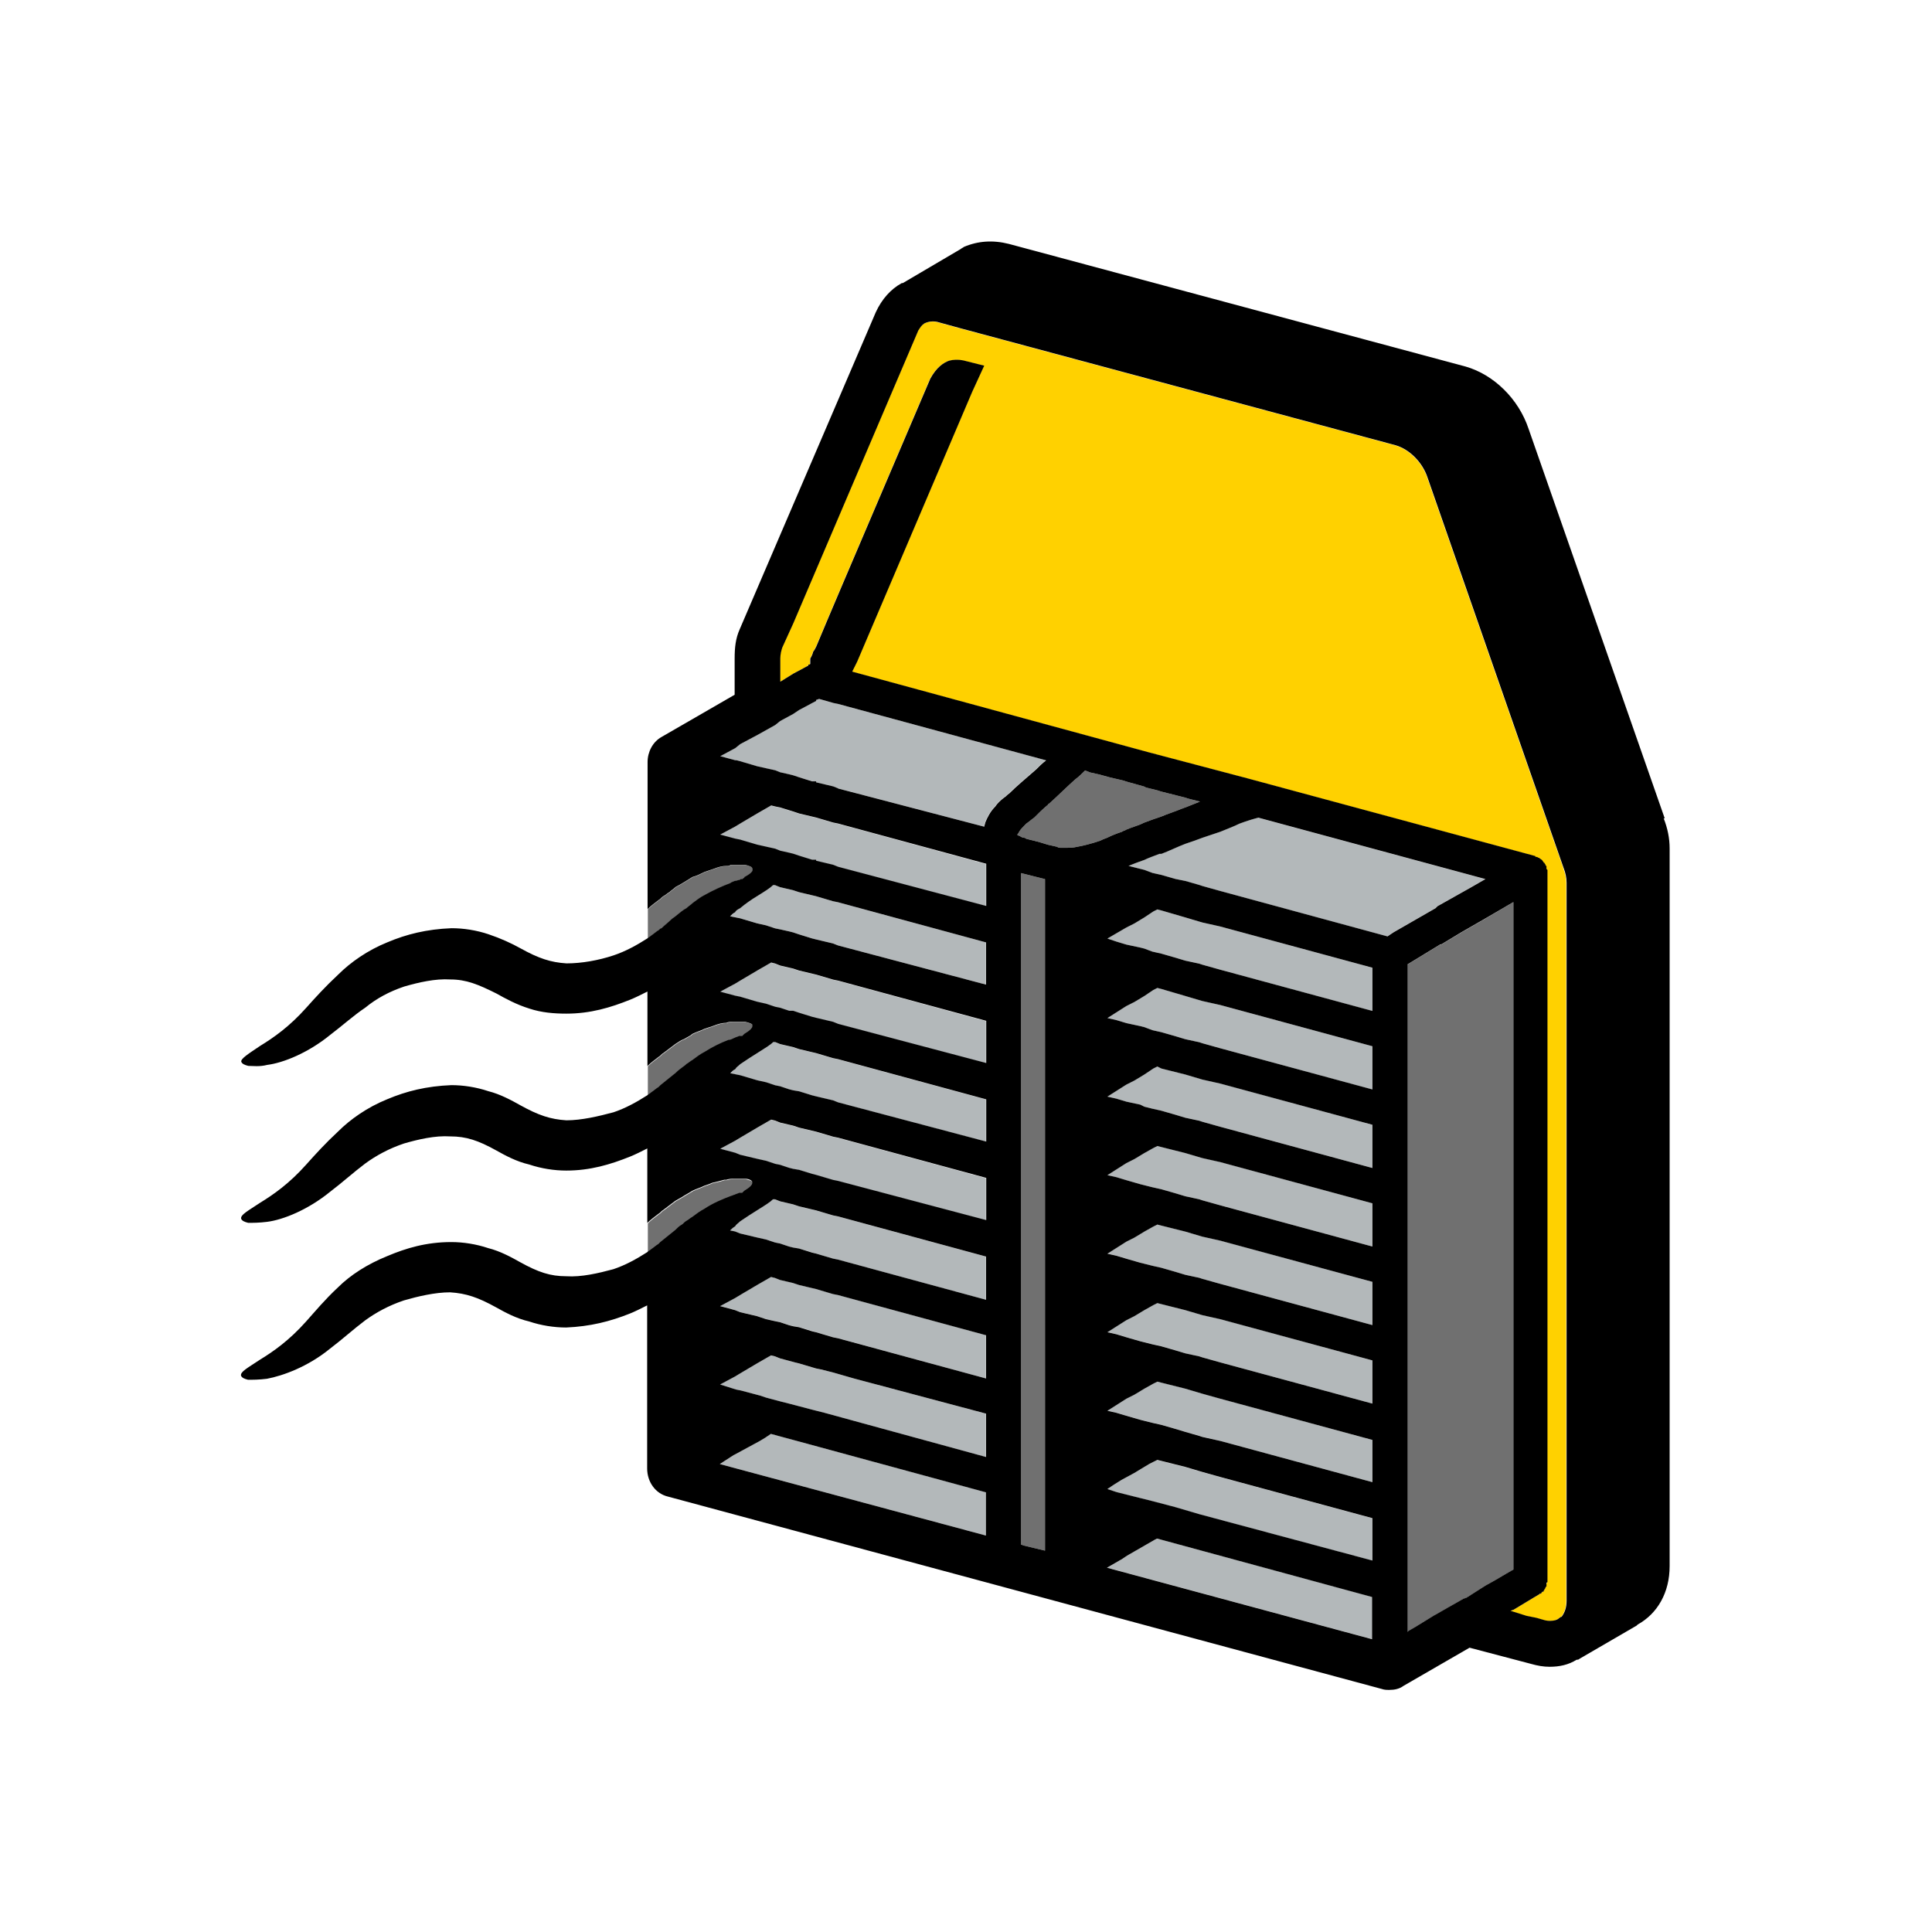 <?xml version="1.0" encoding="UTF-8"?> <svg xmlns="http://www.w3.org/2000/svg" width="96" height="96" viewBox="0 0 96 96" fill="none"><path d="M38.304 71.242L38.006 71.442L37.758 71.599L36.461 72.298L35.766 72.748L48.99 76.3V75.694V75.394V75.095V74.246V74.146L39.595 71.599L38.304 71.242Z" fill="#B3B8BA"></path><path d="M41.382 68.197L40.786 68.047L40.538 67.997L39.694 67.747L39.495 67.697L38.751 67.498L38.503 67.398L38.304 67.348L37.609 67.747L36.758 68.247L36.51 68.396L35.766 68.796L36.56 69.046L36.808 69.096L37.758 69.345L38.056 69.445L38.8 69.645L39.198 69.745L40.339 70.044L40.935 70.194L48.99 72.399V72.099V71.75V71.243V70.594V70.344V70.244L42.431 68.496L41.382 68.197Z" fill="#B3B8BA"></path><path d="M41.382 64.294L40.538 64.045L39.694 63.845L39.396 63.745L38.751 63.595L38.503 63.495L38.304 63.445L37.609 63.845L36.758 64.344L36.51 64.494L35.766 64.894L36.51 65.093L36.758 65.193L37.609 65.393L38.056 65.543L38.503 65.643L38.751 65.693L39.198 65.843L39.396 65.892L39.694 65.942L40.389 66.142L40.538 66.192L41.382 66.442L41.63 66.492L48.99 68.496V68.197V67.348V66.442V66.342L41.63 64.344L41.382 64.294Z" fill="#B3B8BA"></path><path d="M41.382 60.393L40.538 60.143L39.694 59.943L39.397 59.843L38.751 59.694L38.503 59.594H38.404C38.255 59.744 38.007 59.893 37.61 60.143C37.361 60.293 37.064 60.493 36.766 60.692C36.667 60.792 36.567 60.842 36.518 60.942C36.418 60.992 36.319 61.092 36.27 61.142L36.518 61.192L36.766 61.292L37.61 61.492L38.056 61.591L38.503 61.741L38.751 61.791L39.198 61.941L39.397 61.991L39.694 62.041L40.389 62.241L40.538 62.291L41.382 62.54L41.63 62.59L48.99 64.588V62.44L41.63 60.443L41.382 60.393Z" fill="#B3B8BA"></path><path d="M41.382 56.49L40.538 56.24L39.694 56.04L39.396 55.94L38.751 55.79L38.503 55.691L38.304 55.641L37.609 56.04L36.758 56.54L36.51 56.689L35.766 57.089L36.51 57.289L36.758 57.389L37.609 57.588L38.056 57.688L38.503 57.838L38.751 57.888L39.198 58.038L39.396 58.088L39.694 58.138L40.339 58.337L40.538 58.387L41.382 58.644L41.63 58.694L48.99 60.642V60.392V59.493V58.644V58.544L41.63 56.54L41.382 56.49Z" fill="#B3B8BA"></path><path d="M41.382 52.584L40.538 52.334L39.694 52.135L39.397 52.035L38.751 51.885L38.503 51.785H38.404C38.255 51.935 38.007 52.085 37.61 52.334C37.361 52.484 37.064 52.684 36.766 52.884C36.667 52.984 36.567 53.034 36.518 53.134C36.418 53.184 36.369 53.283 36.27 53.333L36.518 53.383L36.766 53.433L37.61 53.683L38.056 53.783L38.503 53.933L38.751 53.983L39.198 54.132L39.397 54.182L39.694 54.232L40.34 54.432L40.538 54.482L41.382 54.682L41.63 54.782L48.99 56.729V54.632L41.63 52.634L41.382 52.584Z" fill="#B3B8BA"></path><path d="M41.382 48.685L40.538 48.435L39.694 48.236L39.396 48.136L38.751 47.986L38.503 47.886L38.304 47.836L37.609 48.236L36.758 48.735L36.51 48.885L35.766 49.284L36.51 49.484L36.758 49.534L37.609 49.791L38.056 49.891L38.503 50.041L38.751 50.09L39.198 50.24H39.396L39.694 50.34L40.339 50.54L40.538 50.59L41.382 50.79L41.63 50.889L48.99 52.837V52.587V51.688V50.84V50.74L41.63 48.735L41.382 48.685Z" fill="#B3B8BA"></path><path d="M41.382 44.779L40.538 44.53L39.694 44.33L39.397 44.23L38.751 44.08L38.503 43.98H38.404C38.255 44.13 38.007 44.28 37.61 44.53C37.361 44.68 37.064 44.879 36.766 45.129C36.667 45.179 36.567 45.229 36.518 45.329C36.418 45.379 36.369 45.479 36.27 45.529L36.518 45.579L36.766 45.629L37.61 45.878L38.056 45.978L38.503 46.128L38.751 46.178L39.198 46.278L39.397 46.328L39.694 46.428L40.34 46.627L40.538 46.677L41.382 46.877L41.63 46.977L48.99 48.925V46.827L41.63 44.83L41.382 44.779Z" fill="#B3B8BA"></path><path d="M41.382 40.88L40.538 40.63L39.694 40.431L39.396 40.331L38.751 40.131L38.503 40.081L38.304 40.031L37.609 40.431L36.758 40.93L36.51 41.08L35.766 41.487L36.51 41.686L36.758 41.736L37.609 41.986L38.056 42.086L38.503 42.186L38.751 42.286L39.198 42.386L39.396 42.435L39.694 42.535L40.339 42.735H40.538V42.785L41.382 42.985L41.63 43.085L48.99 45.032V44.783V43.884V42.985V42.935L41.63 40.93L41.382 40.88Z" fill="#B3B8BA"></path><path d="M41.382 34.93L40.687 34.73L40.538 34.78V34.83L39.695 35.28L39.397 35.48L38.752 35.829L38.503 36.029L37.61 36.528L36.766 36.978L36.518 37.178L35.773 37.577L36.518 37.777H36.568L36.766 37.827L37.61 38.077L38.057 38.176L38.503 38.276L38.752 38.376L39.198 38.476L39.397 38.526L39.695 38.626L40.389 38.826H40.538V38.876L41.382 39.075L41.63 39.175L48.891 41.073C48.891 41.023 48.941 40.923 48.941 40.873C49.04 40.623 49.189 40.324 49.437 40.074C49.537 39.924 49.686 39.775 49.884 39.625C49.983 39.575 50.033 39.475 50.132 39.425C50.529 39.025 51.026 38.626 51.472 38.226C51.621 38.077 51.77 37.927 51.969 37.777L41.63 34.973L41.382 34.923V34.93Z" fill="#B3B8BA"></path><path d="M57.394 76.499L56.352 77.098L56.004 77.298L55.707 77.498L55.012 77.897L68.186 81.45V80.851V80.601V80.302V79.396V79.346L57.493 76.449L57.394 76.499Z" fill="#B3B8BA"></path><path d="M59.734 73.146L58.883 72.897L57.692 72.597L57.493 72.547L57.295 72.647L57.096 72.747L56.848 72.897L56.352 73.196L55.707 73.546L55.309 73.795L55.012 73.995L55.458 74.145L56.65 74.445L57.245 74.594L58.387 74.894L59.585 75.244L68.186 77.548V77.298V76.949V76.399V75.743V75.493V75.443L60.628 73.396L59.734 73.146Z" fill="#B3B8BA"></path><path d="M59.734 69.244L58.883 68.994L57.692 68.695L57.493 68.644L57.295 68.744L56.848 68.994L56.352 69.294L55.955 69.493L55.012 70.093L55.458 70.193L55.955 70.343L56.65 70.542L56.848 70.592L57.245 70.692L57.692 70.792L58.387 70.992L58.883 71.142L59.585 71.341L59.734 71.391L60.628 71.598L68.186 73.646V73.396V72.497V71.598V71.548L60.628 69.493L59.734 69.244Z" fill="#B3B8BA"></path><path d="M59.734 65.341L58.883 65.092L57.692 64.792L57.493 64.742L57.295 64.842L56.848 65.092L56.352 65.391L55.955 65.591L55.012 66.191L55.458 66.29L55.955 66.44L56.65 66.64L56.848 66.69L57.245 66.79L57.692 66.89L58.387 67.089L58.883 67.246L59.585 67.396L59.734 67.446L60.628 67.696L68.186 69.743V69.494V68.595V67.696V67.596L60.628 65.541L59.734 65.341Z" fill="#B3B8BA"></path><path d="M59.734 61.439L58.883 61.189L57.692 60.89L57.493 60.84L57.295 60.94L56.848 61.189L56.352 61.489L55.955 61.689L55.012 62.288L55.458 62.388L55.955 62.538L56.65 62.738L56.848 62.795L57.245 62.895L57.692 62.994L58.387 63.194L58.883 63.344L59.585 63.494L59.734 63.544L60.628 63.794L68.186 65.841V65.591V64.692V63.794V63.694L60.628 61.639L59.734 61.439Z" fill="#B3B8BA"></path><path d="M59.734 57.537L58.883 57.287L57.692 56.987L57.493 56.938L57.295 57.037L56.848 57.287L56.352 57.587L55.955 57.786L55.012 58.386L55.458 58.493L55.955 58.643L56.65 58.842L56.848 58.892L57.245 58.992L57.692 59.092L58.387 59.292L58.883 59.442L59.585 59.592L59.734 59.641L60.628 59.891L68.186 61.939V61.689V60.79V59.891V59.791L60.628 57.736L59.734 57.537Z" fill="#B3B8BA"></path><path d="M59.734 53.634L58.883 53.384L57.692 53.084L57.493 52.984L57.295 53.084L56.848 53.384L56.352 53.684L55.955 53.883L55.012 54.49L55.458 54.59L55.955 54.739L56.65 54.889L56.848 54.989L57.245 55.089L57.692 55.189L58.387 55.389L58.883 55.538L59.585 55.688L59.734 55.738L60.628 55.988L68.186 58.035V57.786V56.887V55.988V55.888L60.628 53.833L59.734 53.634Z" fill="#B3B8BA"></path><path d="M59.734 49.731L58.883 49.482L57.692 49.132L57.493 49.082L57.295 49.182L56.848 49.482L56.352 49.788L55.955 49.988L55.012 50.587L55.458 50.687L55.955 50.837L56.65 50.987L56.848 51.037L57.245 51.187L57.692 51.286L58.387 51.486L58.883 51.636L59.585 51.786L59.734 51.836L60.628 52.086L68.186 54.14V53.834V52.984V52.086V51.986L60.628 49.938L59.734 49.731Z" fill="#B3B8BA"></path><path d="M59.734 45.836L58.883 45.586L57.692 45.23L57.493 45.18L57.295 45.28L56.848 45.586L56.352 45.886L55.955 46.086L55.012 46.635L55.458 46.785L55.955 46.935L56.65 47.085L56.848 47.135L57.245 47.284L57.692 47.384L58.387 47.584L58.883 47.734L59.585 47.884L59.734 47.934L60.628 48.183L68.186 50.238V49.938V49.082V48.183V48.083L60.628 46.036L59.734 45.836Z" fill="#B3B8BA"></path><path d="M62.511 40.629C62.313 40.679 61.965 40.779 61.568 40.928C61.27 41.078 60.972 41.178 60.625 41.328L59.732 41.628C59.483 41.728 59.186 41.828 58.888 41.927C58.491 42.077 58.094 42.277 57.697 42.427H57.597C57.349 42.527 57.051 42.627 56.853 42.726C56.555 42.826 56.307 42.926 56.059 43.026L56.654 43.176L56.853 43.226L57.25 43.376L57.697 43.475L58.392 43.675L58.888 43.775L59.583 43.975L59.732 44.025L60.625 44.275L68.928 46.529L69.226 46.329L70.269 45.73L71.311 45.131L71.41 45.031L73.098 44.082L73.793 43.682L62.504 40.629H62.511Z" fill="#B3B8BA"></path><path d="M77.679 43.134L70.915 23.728C70.666 22.979 70.021 22.33 69.326 22.13L47.749 16.33L46.657 16.03C46.508 15.98 46.409 15.98 46.309 15.98C46.161 15.98 46.012 16.03 45.912 16.08C45.764 16.18 45.714 16.28 45.615 16.43L39.403 30.984L38.857 32.183C38.807 32.332 38.758 32.532 38.758 32.732V33.881L39.403 33.481L40.148 33.081V33.032C40.197 33.032 40.247 33.032 40.247 32.982V32.732C40.247 32.732 40.346 32.582 40.396 32.382C40.445 32.332 40.495 32.233 40.545 32.133C41.587 29.628 45.813 19.776 46.21 18.827C46.508 18.278 46.855 18.028 47.153 17.928C47.55 17.828 47.898 17.928 47.898 17.928L48.891 18.178L48.295 19.476L42.58 32.882L42.332 33.381L57.045 37.384L61.966 38.682L76.233 42.535C76.266 42.535 76.282 42.551 76.282 42.584C76.332 42.584 76.382 42.584 76.431 42.635H76.481L76.53 42.684C76.58 42.734 76.63 42.734 76.63 42.784L76.679 42.834C76.679 42.834 76.679 42.884 76.729 42.884C76.729 42.934 76.779 42.934 76.779 42.984C76.779 42.984 76.779 43.034 76.828 43.034V43.184L76.878 43.234V78.649L76.828 78.699V78.799C76.828 78.849 76.779 78.898 76.779 78.898C76.779 78.948 76.729 78.948 76.729 78.998C76.729 78.998 76.679 79.048 76.679 79.098H76.63L76.58 79.148C76.58 79.148 76.58 79.198 76.53 79.198H76.481C76.481 79.231 76.464 79.248 76.431 79.248L75.19 79.997L75.041 80.047L75.835 80.297L76.332 80.397L76.679 80.496C76.828 80.546 76.927 80.546 77.027 80.546C77.225 80.546 77.374 80.496 77.474 80.397C77.507 80.363 77.54 80.347 77.573 80.347C77.722 80.147 77.821 79.897 77.821 79.548V43.883C77.821 43.633 77.771 43.384 77.672 43.134" fill="#FFD100"></path><path d="M75.19 77.65V77.4V76.102V75.096V74.397V73.498V72.199V71.194V70.494V69.595V68.297V67.298V66.542V65.693V64.394V63.396V62.639V61.79V60.492V59.493V58.744V57.888V56.59V55.591V54.842V53.985V52.687V51.688V50.939V50.04V48.785V47.786V47.036V46.138V44.832L74.595 45.182L73.652 45.738L72.609 46.337L71.609 46.937H71.56L69.922 47.935V48.635V49.534V49.84V50.44V50.839V51.838V52.537V53.436V53.736V54.342V54.742V55.74V56.44V57.339V57.638V58.237V58.644V59.643V60.342V61.241V61.541V62.14V62.539V63.545V64.245V65.144V65.493V66.043V66.442V67.448V68.147V69.046V69.396V69.945V70.344V71.343V72.05V72.949V73.298V73.847V74.247V75.246V76.002V76.202V76.851V77.201V77.4V77.75V78.2V78.599V78.699V78.999V79.148V79.847V80.454V80.754V81.053V81.103L69.972 81.053L70.319 80.853L71.212 80.304L71.361 80.254L72.361 79.648L72.709 79.448L72.858 79.398L73.8 78.799L74.247 78.549L74.843 78.2L75.19 78V77.65Z" fill="#707070"></path><path d="M50.734 43.483V44.332V44.681V45.231V45.687V46.636V47.385V48.234V48.584V49.133V49.583V50.589V51.288V52.187V52.486V53.036V53.485V54.491V55.19V56.089V56.389V56.938V57.388V58.386V59.093V59.992V60.291V60.841V61.29V62.289V62.995V63.894V64.194V64.743V65.193V66.191V66.891V67.797V68.096V68.695V69.095V70.094V70.793V71.043V71.699V71.999V72.248V72.598V72.998V73.397V73.497V73.797V73.996V74.695V75.594V75.901V76.151V76.75L50.883 76.8L51.926 77.05V76.501V76.201V75.901V75.195V74.995V74.146V73.847V73.747V73.297V72.898V72.548V72.298V71.999V71.342V71.292V71.143V69.395V68.995V68.396V68.096V67.397V67.247V65.492V65.093V64.493V64.194V63.495V63.345V61.54V61.19V60.591V60.291V59.592V59.392V57.637V57.288V56.688V56.389V55.69V55.49V53.735V53.385V52.736V52.486V51.787V51.587V49.839V49.483V48.834V48.584V47.885V47.685V45.937V45.587V44.931V44.681V43.982V43.782V43.682L50.734 43.383V43.483Z" fill="#707070"></path><path d="M58.882 39.63L58.683 39.58L57.691 39.33L57.542 39.28L56.946 39.13L56.847 39.08L55.953 38.831L55.804 38.781L55.159 38.631L54.613 38.481L54.166 38.381L53.918 38.281C53.769 38.431 53.62 38.581 53.422 38.731C53.025 39.08 52.578 39.53 52.131 39.929C52.131 39.929 52.082 39.929 52.082 39.979C51.834 40.179 51.585 40.429 51.387 40.629C51.238 40.728 51.139 40.828 50.99 40.928C50.841 41.078 50.692 41.228 50.642 41.328C50.593 41.428 50.543 41.477 50.543 41.477C50.543 41.477 50.593 41.527 50.642 41.527C50.742 41.577 50.791 41.627 50.89 41.627C50.94 41.627 50.99 41.677 50.99 41.677L51.585 41.827L52.082 41.977L52.528 42.077C52.528 42.077 52.578 42.127 52.677 42.127H53.025C53.124 42.127 53.323 42.127 53.521 42.077C53.819 42.027 54.216 41.927 54.663 41.777C54.762 41.727 54.861 41.677 55.01 41.627C55.209 41.527 55.457 41.428 55.755 41.328C55.804 41.278 55.904 41.278 55.953 41.228C56.102 41.178 56.251 41.128 56.35 41.078C56.499 41.028 56.648 40.978 56.847 40.878C57.095 40.778 57.393 40.678 57.691 40.578C58.038 40.429 58.385 40.329 58.733 40.179C58.782 40.179 58.832 40.129 58.882 40.129L59.626 39.829L59.031 39.68L58.882 39.63Z" fill="#707070"></path><path d="M37.056 42.984H36.311C36.261 43.034 36.212 43.034 36.113 43.034C35.914 43.034 35.715 43.084 35.467 43.184L35.021 43.334C34.822 43.434 34.623 43.534 34.425 43.584C34.177 43.733 33.879 43.933 33.581 44.083C33.482 44.183 33.383 44.233 33.283 44.333C33.184 44.383 33.085 44.483 32.986 44.532C32.886 44.583 32.837 44.682 32.737 44.732C32.539 44.882 32.34 45.032 32.191 45.182V46.63C32.241 46.58 32.34 46.53 32.39 46.48C32.539 46.38 32.638 46.281 32.737 46.23C32.787 46.181 32.837 46.131 32.886 46.131C33.035 45.981 33.234 45.831 33.383 45.681C33.432 45.631 33.532 45.581 33.581 45.531C33.78 45.382 33.929 45.232 34.127 45.132C34.227 45.032 34.326 44.982 34.425 44.882C34.623 44.732 34.822 44.583 35.021 44.483C35.467 44.233 35.914 44.033 36.311 43.883C36.361 43.833 36.41 43.833 36.51 43.783C36.609 43.783 36.659 43.733 36.758 43.733C36.807 43.684 36.857 43.684 36.907 43.684C36.956 43.634 37.006 43.634 37.006 43.584C37.304 43.434 37.453 43.284 37.403 43.184C37.403 43.084 37.254 43.034 37.056 42.984Z" fill="#707070"></path><path d="M37.056 50.789H36.41C36.311 50.789 36.212 50.789 36.113 50.839C35.914 50.839 35.715 50.889 35.467 50.989L35.021 51.139C34.822 51.239 34.623 51.288 34.425 51.388C34.326 51.488 34.177 51.538 34.028 51.638C33.879 51.688 33.73 51.788 33.581 51.888L32.986 52.337C32.886 52.387 32.837 52.487 32.737 52.537C32.539 52.687 32.34 52.837 32.191 52.986V54.435C32.241 54.385 32.34 54.335 32.39 54.285C32.539 54.185 32.638 54.085 32.737 54.035L32.837 53.935L33.581 53.336C33.73 53.186 33.879 53.086 34.078 52.937L34.127 52.887C34.227 52.837 34.326 52.737 34.425 52.687C34.623 52.537 34.822 52.387 35.021 52.287C35.418 52.038 35.815 51.838 36.212 51.688C36.311 51.688 36.41 51.638 36.51 51.588C36.609 51.538 36.659 51.538 36.758 51.488H36.907L37.006 51.388C37.254 51.239 37.453 51.089 37.403 50.939C37.403 50.889 37.254 50.839 37.056 50.789Z" fill="#707070"></path><path d="M37.056 58.594H36.51C36.361 58.594 36.261 58.594 36.113 58.644H36.013C35.864 58.694 35.666 58.744 35.418 58.794C35.318 58.843 35.169 58.893 35.021 58.943C34.822 59.043 34.623 59.093 34.425 59.193C34.276 59.293 34.078 59.393 33.929 59.493C33.829 59.543 33.681 59.642 33.581 59.692L32.986 60.142C32.886 60.192 32.837 60.292 32.737 60.342C32.539 60.492 32.34 60.641 32.191 60.791V62.239C32.241 62.19 32.34 62.139 32.39 62.09C32.539 61.99 32.638 61.89 32.737 61.84L32.837 61.74L33.581 61.141C33.681 61.041 33.78 60.941 33.929 60.891C33.978 60.841 34.028 60.741 34.127 60.691C34.227 60.641 34.326 60.541 34.425 60.492C34.623 60.342 34.822 60.192 35.021 60.092C35.467 59.792 35.964 59.593 36.361 59.443C36.41 59.443 36.46 59.393 36.51 59.393C36.609 59.343 36.659 59.343 36.758 59.293H36.907L37.006 59.193C37.254 59.043 37.453 58.893 37.403 58.744C37.403 58.694 37.254 58.644 37.056 58.594Z" fill="#707070"></path><path d="M55.706 77.499L56.004 77.299L56.351 77.1L57.393 76.5L57.493 76.45L68.178 79.354V81.452L55.004 77.899L55.699 77.499H55.706ZM50.735 76.75V43.383L51.926 43.682V77.05L50.884 76.8L50.735 76.75ZM36.468 72.298L37.759 71.599L38.007 71.449L38.305 71.249L39.595 71.599L48.991 74.153V76.301L35.766 72.748L36.461 72.298H36.468ZM48.998 67.347V68.496L41.638 66.498L41.389 66.448L40.546 66.198L40.347 66.148L39.702 65.949L39.404 65.899L39.205 65.849L38.759 65.699L38.511 65.649L38.064 65.549L37.617 65.399L36.773 65.2L36.525 65.1L35.781 64.9L36.525 64.5L36.773 64.35L37.617 63.851L38.312 63.452L38.511 63.502L38.759 63.601L39.404 63.751L39.702 63.851L40.546 64.051L41.389 64.301L41.638 64.35L48.998 66.348V67.347ZM48.998 71.249V72.398L40.943 70.194L40.347 70.044L39.205 69.744L38.808 69.644L38.064 69.445L37.766 69.345L36.823 69.095L36.575 69.045L35.781 68.795L36.525 68.396L36.773 68.246L37.617 67.746L38.312 67.347L38.511 67.397L38.759 67.497L39.503 67.697L39.702 67.746L40.546 67.996L40.794 68.046L41.389 68.196L42.432 68.496L48.998 70.243V71.242V71.249ZM38.511 59.592L38.759 59.692L39.404 59.842L39.702 59.941L40.546 60.141L41.389 60.391L41.638 60.441L48.998 62.438V64.586L41.638 62.588L41.389 62.538L40.546 62.289L40.347 62.239L39.702 62.039L39.404 61.989L39.205 61.939L38.759 61.789L38.511 61.739L38.064 61.59L37.617 61.49L36.773 61.29L36.525 61.19L36.277 61.14C36.327 61.09 36.426 60.99 36.525 60.94C36.575 60.84 36.674 60.791 36.773 60.691C37.071 60.491 37.369 60.291 37.617 60.141C38.014 59.892 38.262 59.742 38.411 59.592H38.511ZM38.411 43.982H38.511L38.759 44.082L39.404 44.232L39.702 44.331L40.546 44.531L41.389 44.781L41.638 44.831L48.998 46.828V48.926L41.638 46.978L41.389 46.879L40.546 46.679L40.347 46.629L39.702 46.429L39.404 46.329L39.205 46.279L38.759 46.179L38.511 46.129L38.064 45.98L37.617 45.88L36.773 45.63L36.525 45.58L36.277 45.53C36.376 45.43 36.426 45.38 36.525 45.33C36.575 45.23 36.674 45.181 36.773 45.131C37.071 44.881 37.369 44.681 37.617 44.531C38.014 44.282 38.262 44.132 38.411 43.982ZM68.193 49.083V50.232L60.634 48.184L59.74 47.934L59.591 47.884L58.897 47.735L58.4 47.585L57.705 47.385L57.259 47.285L56.861 47.135L56.663 47.085L55.968 46.936L55.472 46.786L55.025 46.636L55.968 46.087L56.365 45.887L56.861 45.587L57.308 45.288L57.507 45.188L57.705 45.238L58.897 45.587L59.74 45.837L60.634 46.037L68.193 48.084V49.083ZM68.193 52.986V54.134L60.634 52.087L59.74 51.837L59.591 51.787L58.897 51.637L58.4 51.487L57.705 51.288L57.259 51.188L56.861 51.038L56.663 50.988L55.968 50.838L55.472 50.688L55.025 50.588L55.968 49.989L56.365 49.789L56.861 49.49L57.308 49.19L57.507 49.09L57.705 49.14L58.897 49.49L59.74 49.739L60.634 49.939L68.193 51.987V52.986ZM68.193 56.888V58.037L60.634 55.989L59.74 55.739L59.591 55.689L58.897 55.54L58.4 55.39L57.705 55.19L57.259 55.09L56.861 54.99L56.663 54.89L55.968 54.74L55.472 54.591L55.025 54.491L55.968 53.892L56.365 53.692L56.861 53.392L57.308 53.093L57.507 52.993L57.705 53.093L58.897 53.392L59.74 53.642L60.634 53.842L68.193 55.889V56.888ZM68.193 60.791V61.939L60.634 59.892L59.74 59.642L59.591 59.592L58.897 59.442L58.4 59.292L57.705 59.093L57.259 58.993L56.861 58.893L56.663 58.843L55.968 58.643L55.472 58.493L55.025 58.393L55.968 57.794L56.365 57.594L56.861 57.295L57.308 57.045L57.507 56.945L57.705 56.995L58.897 57.295L59.74 57.544L60.634 57.744L68.193 59.792V60.791ZM68.193 64.693V65.842L60.634 63.794L59.74 63.544L59.591 63.494L58.897 63.345L58.4 63.195L57.705 62.995L57.259 62.895L56.861 62.795L56.663 62.745L55.968 62.545L55.472 62.396L55.025 62.296L55.968 61.697L56.365 61.497L56.861 61.197L57.308 60.947L57.507 60.848L57.705 60.898L58.897 61.197L59.74 61.447L60.634 61.647L68.193 63.694V64.693ZM68.193 68.596V69.744L60.634 67.697L59.74 67.447L59.591 67.397L58.897 67.247L58.4 67.097L57.705 66.897L57.259 66.798L56.861 66.698L56.663 66.648L55.968 66.448L55.472 66.298L55.025 66.198L55.968 65.599L56.365 65.399L56.861 65.1L57.308 64.85L57.507 64.75L57.705 64.8L58.897 65.1L59.74 65.349L60.634 65.549L68.193 67.597V68.596ZM68.193 72.498V73.647L60.634 71.599L59.74 71.399L59.591 71.349L58.897 71.15L58.4 71L57.705 70.8L57.259 70.7L56.861 70.6L56.663 70.55L55.968 70.35L55.472 70.201L55.025 70.101L55.968 69.501L56.365 69.302L56.861 69.002L57.308 68.752L57.507 68.653L57.705 68.703L58.897 69.002L59.74 69.252L60.634 69.501L68.193 71.549V72.498ZM73.808 43.682L73.114 44.082L71.426 45.031L71.327 45.131L70.284 45.73L69.242 46.329L68.944 46.529L60.641 44.274L59.747 44.025L59.599 43.975L58.904 43.775L58.407 43.675L57.712 43.475L57.266 43.376L56.869 43.226L56.67 43.176L56.074 43.026C56.323 42.926 56.571 42.826 56.869 42.726C57.067 42.626 57.365 42.526 57.613 42.427H57.712C58.109 42.277 58.507 42.077 58.904 41.927C59.202 41.827 59.499 41.727 59.747 41.628L60.641 41.328C60.988 41.178 61.286 41.078 61.584 40.928C61.981 40.779 62.328 40.679 62.527 40.629L73.816 43.682H73.808ZM68.193 75.494V77.542L59.591 75.238L58.4 74.888L57.259 74.588L56.663 74.439L55.472 74.139L55.025 73.989L55.323 73.789L55.72 73.54L56.365 73.19L56.861 72.89L57.11 72.74L57.308 72.641L57.507 72.541L57.705 72.591L58.897 72.89L59.74 73.14L60.634 73.39L68.193 75.437V75.487V75.494ZM51.586 41.827L50.99 41.678C50.99 41.678 50.941 41.628 50.891 41.628C50.792 41.628 50.742 41.578 50.643 41.528C50.593 41.528 50.544 41.478 50.544 41.478C50.544 41.478 50.593 41.428 50.643 41.328C50.693 41.228 50.841 41.078 50.99 40.928C51.139 40.828 51.239 40.729 51.387 40.629C51.586 40.429 51.834 40.179 52.082 39.98C52.082 39.93 52.132 39.93 52.132 39.93C52.579 39.53 53.025 39.081 53.422 38.731C53.621 38.581 53.77 38.431 53.919 38.282L54.167 38.382L54.614 38.481L55.16 38.631L55.805 38.781L55.954 38.831L56.847 39.081L56.947 39.131L57.542 39.28L57.691 39.33L58.684 39.58L58.882 39.63L59.031 39.68L59.627 39.83L58.882 40.129C58.833 40.129 58.783 40.179 58.733 40.179C58.386 40.329 58.039 40.429 57.691 40.579C57.393 40.679 57.096 40.779 56.847 40.879C56.649 40.978 56.5 41.028 56.351 41.078C56.202 41.128 56.103 41.178 55.954 41.228C55.904 41.278 55.805 41.278 55.755 41.328C55.458 41.428 55.209 41.528 55.011 41.628C54.862 41.678 54.763 41.727 54.663 41.777C54.217 41.927 53.819 42.027 53.522 42.077C53.323 42.127 53.125 42.127 53.025 42.127H52.678C52.579 42.127 52.529 42.077 52.529 42.077L52.082 41.977L51.586 41.827ZM41.645 39.173L41.397 39.074L40.553 38.874V38.824H40.354L39.709 38.624L39.411 38.524L39.212 38.474L38.766 38.374L38.518 38.274L38.071 38.175L37.624 38.075L36.78 37.825L36.582 37.775H36.532L35.788 37.575L36.532 37.176L36.78 36.976L37.624 36.526L38.518 36.027L38.766 35.827L39.411 35.478L39.709 35.278L40.553 34.828V34.779L40.702 34.729L41.397 34.928L41.645 34.978L51.983 37.782C51.785 37.932 51.636 38.082 51.487 38.232C51.04 38.631 50.544 39.031 50.147 39.43C50.047 39.48 49.998 39.58 49.898 39.63C49.7 39.78 49.551 39.93 49.452 40.079C49.203 40.329 49.054 40.629 48.955 40.879C48.955 40.928 48.906 41.028 48.906 41.078L41.645 39.181V39.173ZM71.327 80.239L71.227 80.289L70.334 80.838L69.987 81.038L69.937 81.088V47.92L71.575 46.921H71.624L72.617 46.322L73.66 45.723L74.603 45.173L75.198 44.824V77.991L74.851 78.191L74.255 78.541L73.808 78.79L72.865 79.39L72.716 79.44L72.369 79.639L71.327 80.239ZM77.489 80.389C77.389 80.489 77.24 80.538 77.042 80.538C76.943 80.538 76.843 80.538 76.694 80.489L76.347 80.389L75.851 80.289L75.056 80.039L75.205 79.989L76.446 79.24C76.496 79.24 76.496 79.19 76.496 79.19H76.546C76.595 79.19 76.595 79.14 76.595 79.14L76.645 79.09H76.694C76.694 79.04 76.744 78.99 76.744 78.99C76.744 78.94 76.794 78.94 76.794 78.89C76.794 78.89 76.794 78.84 76.843 78.84V78.641C76.876 78.641 76.893 78.624 76.893 78.591V43.226L76.843 43.176V43.026C76.794 43.026 76.794 42.976 76.794 42.976C76.794 42.926 76.744 42.926 76.744 42.876C76.694 42.876 76.694 42.826 76.694 42.826L76.645 42.776C76.645 42.726 76.595 42.726 76.546 42.676C76.546 42.676 76.496 42.676 76.496 42.626H76.446C76.397 42.577 76.347 42.577 76.297 42.577C76.297 42.543 76.281 42.526 76.248 42.526L61.981 38.674L57.06 37.376L42.347 33.373L42.595 32.874L48.31 19.468L48.906 18.17L47.913 17.92C47.913 17.92 47.566 17.82 47.168 17.92C46.871 18.02 46.523 18.27 46.225 18.819C45.828 19.768 41.602 29.62 40.56 32.125C40.51 32.224 40.461 32.324 40.411 32.374C40.361 32.574 40.262 32.724 40.262 32.724V32.974C40.262 33.023 40.212 33.023 40.163 33.023V33.074L39.418 33.473L38.773 33.873V32.724C38.773 32.524 38.822 32.324 38.872 32.175L39.418 30.976L45.63 16.422C45.729 16.272 45.779 16.172 45.928 16.072C46.027 16.022 46.176 15.972 46.325 15.972C46.424 15.972 46.523 15.972 46.672 16.022L47.764 16.322L69.341 22.122C70.036 22.322 70.681 22.971 70.93 23.72L77.694 43.126C77.793 43.376 77.843 43.625 77.843 43.875V79.54C77.843 79.889 77.744 80.139 77.595 80.339C77.562 80.339 77.529 80.355 77.496 80.389M36.532 53.128C36.582 53.028 36.681 52.978 36.78 52.879C37.078 52.679 37.376 52.479 37.624 52.329C38.021 52.079 38.27 51.93 38.418 51.78H38.518L38.766 51.88L39.411 52.029L39.709 52.129L40.553 52.329L41.397 52.579L41.645 52.629L49.005 54.626V56.724L41.645 54.776L41.397 54.676L40.553 54.477L40.354 54.427L39.709 54.227L39.411 54.177L39.212 54.127L38.766 53.977L38.518 53.927L38.071 53.777L37.624 53.678L36.78 53.428L36.532 53.378L36.284 53.328C36.383 53.228 36.433 53.178 36.532 53.128ZM36.532 41.67L35.788 41.471L36.532 41.071L36.78 40.921L37.624 40.422L38.319 40.022L38.518 40.072L38.766 40.122L39.411 40.322L39.709 40.422L40.553 40.622L41.397 40.871L41.645 40.921L49.005 42.919V45.016L41.645 43.069L41.397 42.969L40.553 42.769V42.719H40.354L39.709 42.519L39.411 42.419L39.212 42.37L38.766 42.27L38.518 42.17L38.071 42.07L37.624 41.97L36.78 41.72L36.532 41.67ZM36.532 49.475L35.788 49.276L36.532 48.876L36.78 48.726L37.624 48.227L38.319 47.827L38.518 47.877L38.766 47.977L39.411 48.127L39.709 48.227L40.553 48.427L41.397 48.676L41.645 48.726L49.005 50.724V52.821L41.645 50.874L41.397 50.774L40.553 50.574L40.354 50.524L39.709 50.324L39.411 50.224H39.212L38.766 50.075L38.518 50.025L38.071 49.875L37.624 49.775L36.78 49.525L36.532 49.475ZM36.532 57.28L35.788 57.081L36.532 56.681L36.78 56.531L37.624 56.032L38.319 55.632L38.518 55.682L38.766 55.782L39.411 55.932L39.709 56.032L40.553 56.232L41.397 56.481L41.645 56.531L49.005 58.529V60.626L41.645 58.679L41.397 58.629L40.553 58.379L40.354 58.329L39.709 58.129L39.411 58.079L39.212 58.029L38.766 57.88L38.518 57.83L38.071 57.68L37.624 57.58L36.78 57.38L36.532 57.28ZM82.722 40.672L75.957 21.316C75.461 19.818 74.22 18.612 72.823 18.213L50.132 12.12C49.338 11.92 48.594 11.97 47.892 12.27C47.842 12.32 47.792 12.32 47.743 12.37L44.857 14.068H44.807C44.261 14.367 43.815 14.867 43.517 15.516L36.752 31.276C36.553 31.725 36.504 32.175 36.504 32.724V34.522L32.873 36.619C32.427 36.869 32.178 37.368 32.178 37.868V45.173C32.327 45.023 32.526 44.874 32.724 44.724C32.824 44.674 32.873 44.574 32.973 44.524C33.072 44.474 33.171 44.374 33.27 44.324C33.37 44.224 33.469 44.175 33.568 44.075C33.866 43.925 34.164 43.725 34.412 43.575C34.611 43.525 34.809 43.425 35.008 43.326L35.454 43.176C35.703 43.076 35.901 43.026 36.1 43.026C36.199 43.026 36.249 43.026 36.298 42.976H37.043C37.241 43.026 37.39 43.076 37.39 43.176C37.44 43.276 37.291 43.425 36.993 43.575C36.993 43.625 36.944 43.625 36.894 43.675C36.844 43.675 36.795 43.675 36.745 43.725C36.646 43.725 36.596 43.775 36.497 43.775C36.398 43.825 36.348 43.825 36.298 43.875C35.901 44.025 35.454 44.224 35.008 44.474C34.809 44.574 34.611 44.724 34.412 44.874C34.313 44.974 34.214 45.023 34.114 45.123C33.916 45.223 33.767 45.373 33.568 45.523C33.519 45.573 33.419 45.623 33.37 45.673C33.221 45.823 33.022 45.972 32.873 46.122C32.824 46.122 32.774 46.172 32.724 46.222C32.625 46.272 32.526 46.372 32.377 46.472C32.327 46.522 32.228 46.572 32.178 46.622C31.633 46.971 31.087 47.271 30.491 47.471C29.746 47.72 28.902 47.87 28.151 47.87C27.357 47.82 26.761 47.62 25.861 47.121C25.414 46.871 24.868 46.622 24.272 46.422C23.677 46.222 23.031 46.122 22.436 46.122C21.195 46.172 20.195 46.422 19.252 46.821C18.259 47.221 17.416 47.82 16.813 48.419C16.168 49.019 15.671 49.568 15.224 50.068C14.381 51.016 13.586 51.566 12.934 51.965C12.338 52.365 11.941 52.614 11.991 52.764C12.041 52.864 12.14 52.914 12.338 52.964C12.587 52.964 12.884 53.014 13.281 52.914C14.076 52.814 15.317 52.315 16.416 51.416C17.011 50.967 17.557 50.467 18.153 50.068C18.699 49.618 19.344 49.269 20.089 49.019C20.784 48.819 21.627 48.619 22.379 48.669C23.173 48.669 23.769 48.919 24.669 49.368C25.116 49.618 25.662 49.918 26.307 50.117C26.903 50.317 27.548 50.367 28.144 50.367C29.335 50.367 30.335 50.068 31.328 49.668C31.576 49.568 31.874 49.418 32.171 49.269V52.971C32.32 52.821 32.519 52.672 32.717 52.522C32.817 52.472 32.866 52.372 32.966 52.322L33.561 51.873C33.71 51.773 33.859 51.673 34.008 51.623C34.157 51.523 34.306 51.473 34.405 51.373C34.603 51.273 34.802 51.223 35.001 51.123L35.447 50.974C35.696 50.874 35.894 50.824 36.093 50.824C36.192 50.774 36.291 50.774 36.39 50.774H37.036C37.234 50.824 37.383 50.874 37.383 50.924C37.433 51.074 37.234 51.223 36.986 51.373L36.887 51.473H36.738C36.639 51.523 36.589 51.523 36.49 51.573C36.39 51.623 36.291 51.673 36.192 51.673C35.795 51.823 35.398 52.022 35.001 52.272C34.802 52.372 34.603 52.522 34.405 52.672C34.306 52.721 34.206 52.821 34.107 52.871L34.057 52.921C33.859 53.071 33.71 53.171 33.561 53.321L32.817 53.92L32.717 54.02C32.618 54.07 32.519 54.17 32.37 54.27C32.32 54.32 32.221 54.37 32.171 54.419C31.625 54.769 31.079 55.069 30.484 55.269C29.739 55.468 28.895 55.668 28.144 55.668C27.35 55.618 26.754 55.418 25.854 54.919C25.407 54.669 24.861 54.37 24.265 54.22C23.669 54.02 23.024 53.92 22.429 53.92C21.188 53.97 20.188 54.22 19.245 54.619C18.252 55.019 17.408 55.618 16.806 56.217C16.16 56.817 15.664 57.366 15.217 57.865C14.373 58.814 13.579 59.364 12.927 59.763C12.331 60.163 11.934 60.362 11.984 60.562C12.034 60.662 12.133 60.712 12.331 60.762C12.58 60.762 12.877 60.762 13.274 60.712C14.069 60.612 15.309 60.113 16.409 59.214C17.004 58.764 17.55 58.265 18.146 57.816C18.692 57.416 19.337 57.066 20.082 56.817C20.776 56.617 21.62 56.417 22.372 56.467C23.166 56.467 23.762 56.667 24.662 57.166C25.109 57.416 25.655 57.716 26.3 57.865C26.896 58.065 27.541 58.165 28.137 58.165C29.328 58.165 30.328 57.865 31.32 57.466C31.569 57.366 31.866 57.216 32.164 57.066V60.769C32.313 60.619 32.512 60.469 32.71 60.32C32.81 60.27 32.859 60.17 32.959 60.12L33.554 59.67C33.653 59.62 33.802 59.521 33.901 59.471C34.05 59.371 34.249 59.271 34.398 59.171C34.596 59.071 34.795 59.021 34.993 58.921C35.142 58.871 35.291 58.821 35.391 58.772C35.639 58.721 35.788 58.672 35.986 58.622H36.086C36.234 58.572 36.334 58.572 36.483 58.572H37.029C37.227 58.572 37.376 58.672 37.376 58.721C37.426 58.871 37.227 59.021 36.979 59.171L36.88 59.271H36.731C36.632 59.321 36.582 59.321 36.483 59.371C36.433 59.371 36.383 59.421 36.334 59.421C35.937 59.571 35.44 59.77 34.993 60.07C34.795 60.17 34.596 60.32 34.398 60.469C34.299 60.519 34.199 60.619 34.1 60.669C34.001 60.719 33.951 60.819 33.852 60.869C33.753 60.919 33.653 61.019 33.554 61.119L32.81 61.718L32.71 61.818C32.611 61.868 32.512 61.968 32.363 62.068C32.313 62.117 32.214 62.167 32.164 62.217C31.618 62.567 31.072 62.867 30.477 63.066C29.732 63.266 28.888 63.466 28.137 63.416C27.343 63.416 26.747 63.216 25.846 62.717C25.4 62.467 24.854 62.167 24.258 62.018C23.662 61.818 23.017 61.718 22.422 61.718C21.181 61.718 20.181 62.018 19.238 62.417C18.245 62.817 17.401 63.366 16.799 63.965C16.153 64.565 15.657 65.164 15.21 65.663C14.366 66.612 13.572 67.162 12.92 67.561C12.324 67.96 11.927 68.16 11.977 68.36C12.027 68.46 12.126 68.51 12.324 68.56C12.572 68.56 12.87 68.56 13.267 68.51C14.062 68.36 15.302 67.911 16.401 67.012C16.997 66.562 17.543 66.063 18.139 65.613C18.685 65.214 19.33 64.864 20.075 64.615C20.769 64.415 21.613 64.215 22.365 64.215C23.159 64.265 23.755 64.465 24.655 64.964C25.102 65.214 25.648 65.513 26.293 65.663C26.889 65.863 27.534 65.963 28.13 65.963C29.321 65.913 30.321 65.663 31.313 65.264C31.562 65.164 31.859 65.014 32.157 64.864V72.969C32.157 73.618 32.554 74.217 33.2 74.367L68.646 83.92C68.795 83.97 68.894 83.97 69.043 83.97C69.292 83.97 69.54 83.92 69.738 83.77L73.021 81.873L76.056 82.672C76.404 82.772 76.701 82.821 76.999 82.821C77.496 82.821 77.942 82.722 78.34 82.472C78.389 82.472 78.439 82.472 78.488 82.422L81.325 80.774L81.374 80.724C82.367 80.175 82.963 79.126 82.963 77.82V42.156C82.963 41.656 82.863 41.157 82.665 40.657" fill="black"></path></svg> 